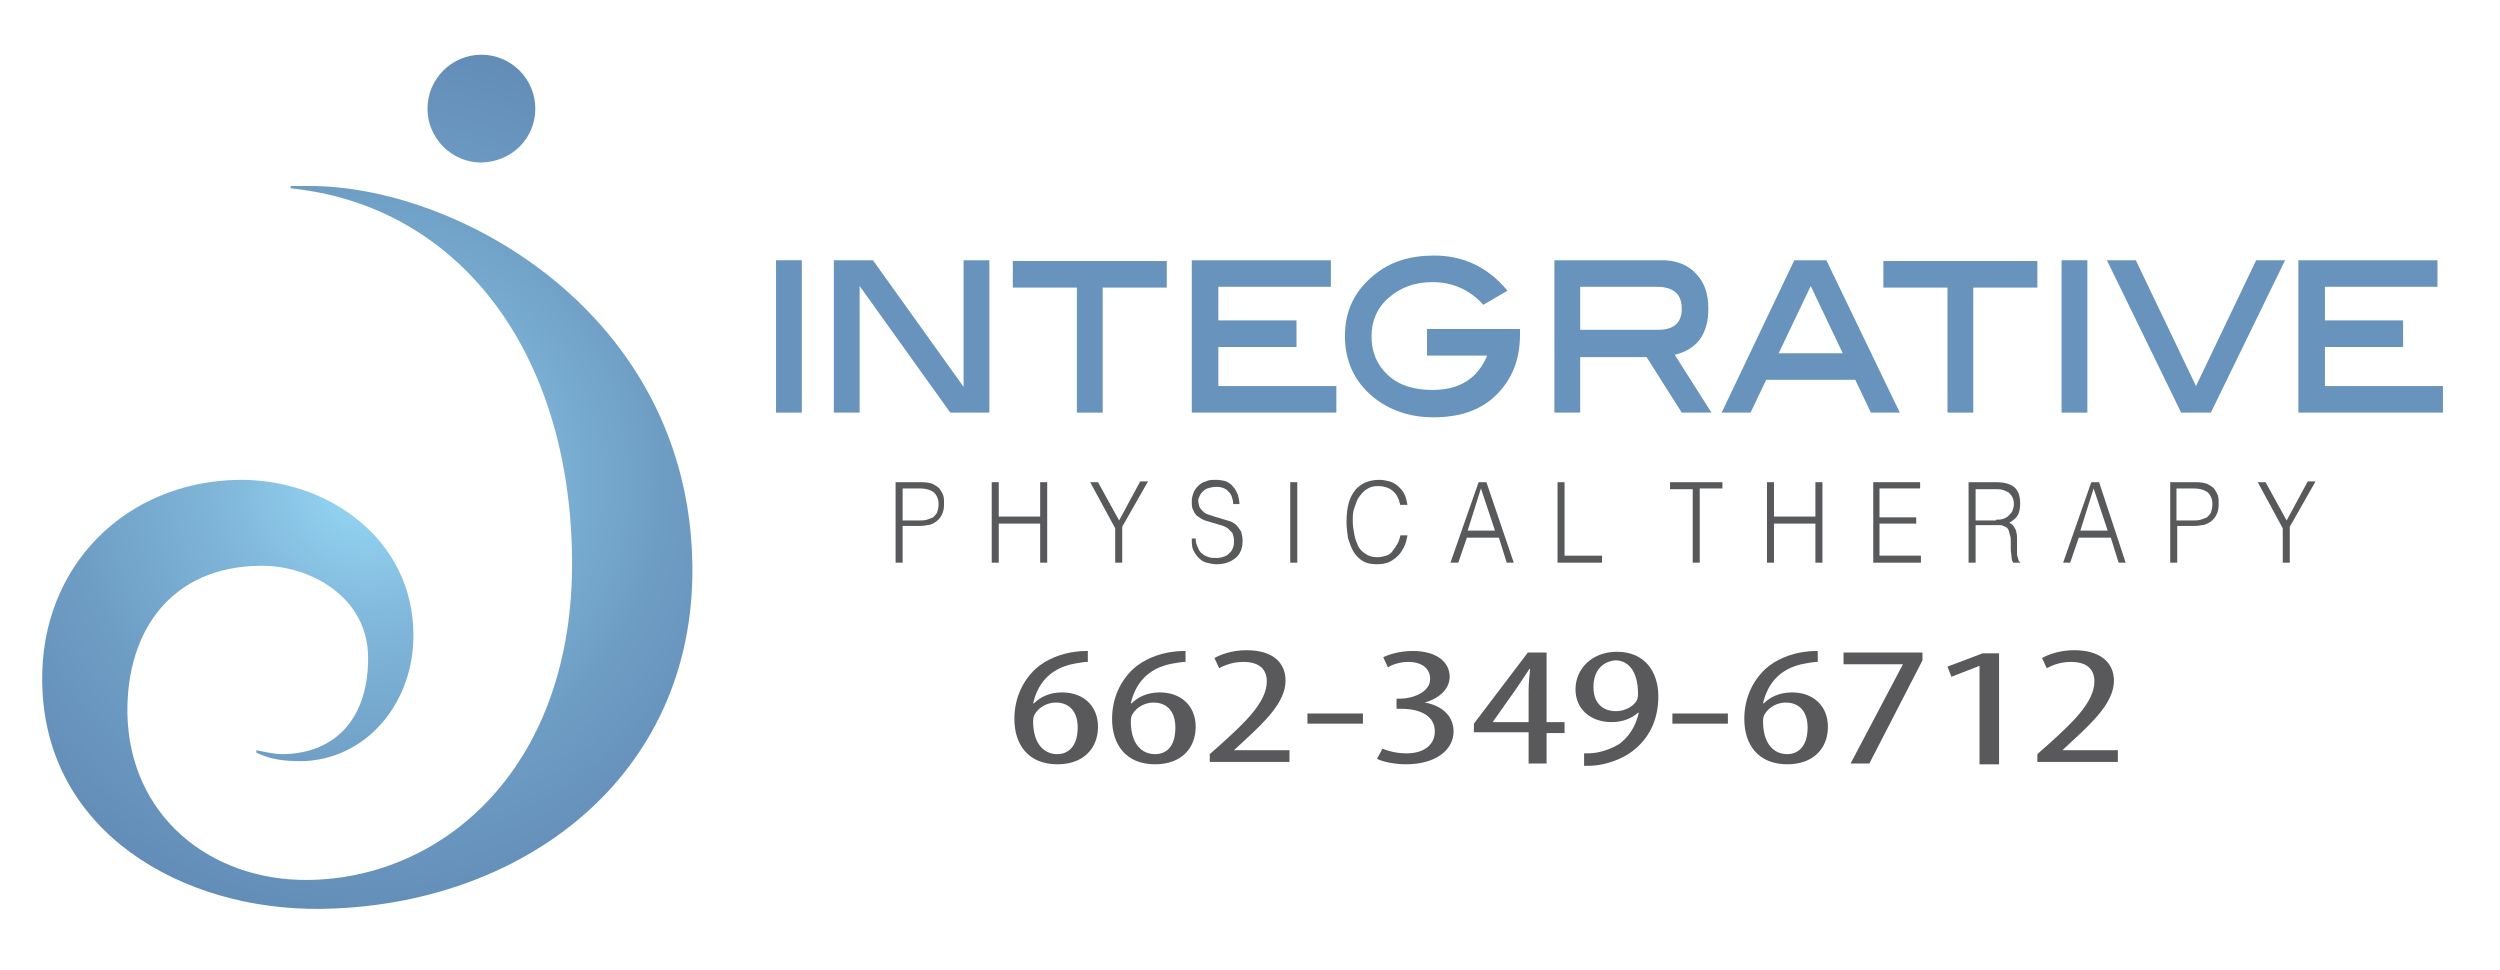 <?xml version="1.0" encoding="utf-8"?>
<!-- Generator: Adobe Illustrator 25.4.1, SVG Export Plug-In . SVG Version: 6.00 Build 0)  -->
<svg version="1.1" id="Layer_1" xmlns="http://www.w3.org/2000/svg" xmlns:xlink="http://www.w3.org/1999/xlink" x="0px" y="0px"
	 viewBox="0 0 319.9 124.1" style="enable-background:new 0 0 319.9 124.1;" xml:space="preserve">
<style type="text/css">
	.st0{fill:url(#SVGID_1_);}
	.st1{fill:#6793BC;}
	.st2{fill:#58595B;}
	.st3{fill:#59595B;}
</style>
<radialGradient id="SVGID_1_" cx="46.982" cy="61.611" r="65.674" gradientUnits="userSpaceOnUse">
	<stop  offset="0" style="stop-color:#97DAF8"/>
	<stop  offset="0.27" style="stop-color:#81B8DB"/>
	<stop  offset="0.581" style="stop-color:#6E9DC4"/>
	<stop  offset="0.836" style="stop-color:#638EB8"/>
	<stop  offset="1" style="stop-color:#5F88B3"/>
</radialGradient>
<path class="st0" d="M30.6,61.4C42,61.3,52.8,69,52.9,81.1C53,90,46.8,97.3,38.5,97.4c-2.4,0-4.1-0.3-5.7-1.1l0-0.3
	c1.1,0.2,2.2,0.5,3.4,0.5c7-0.1,11-4.9,10.9-12.5c-0.1-7.6-7.4-11.7-13.8-11.6c-11.2,0.1-17.1,8.1-17,18.8
	c0.2,13.1,10.5,21.5,23.1,21.4c17.6-0.2,34.1-14.7,33.8-41.2c-0.3-26.6-14.6-45.1-36-47.3l0-0.3l2.1,0c18.9-0.2,48.9,16.1,49.3,48.6
	c0.3,27.2-22,43.6-47.6,43.9c-17.6,0.2-35.4-9.8-35.6-29.1C5.2,72.4,16.1,61.6,30.6,61.4 M68.5,13.9c0-3.8-3.1-6.9-6.9-6.9
	c-3.8,0-6.9,3.1-6.9,6.9c0,3.8,3.1,6.9,6.9,6.9C65.5,20.7,68.5,17.7,68.5,13.9"/>
<g>
	<path class="st1" d="M102.6,52.8h-3.3V33.3h3.3V52.8z"/>
	<path class="st1" d="M126.6,52.8h-5l-11.6-16.2v16.2h-3.3V33.3h5l11.6,16.2V33.3h3.3V52.8z"/>
	<path class="st1" d="M149.3,36.8h-8.2v16h-3.3v-16h-8.2v-3.4h19.7V36.8z"/>
	<path class="st1" d="M170.9,52.8h-18.4V33.3h17.8v3.4h-14.4V41h10v3.4h-10v5h15.1V52.8z"/>
	<path class="st1" d="M194.5,42.2v0.6c0,3.2-1,5.7-3,7.7c-2,2-4.7,2.9-8.1,2.9c-3,0-5.6-0.9-7.7-2.6c-2.4-2-3.6-4.6-3.6-7.8
		c0-3.2,1.2-5.7,3.6-7.7c2.1-1.8,4.7-2.6,7.8-2.6c3.8,0,6.9,1.5,9.4,4.5l-3.1,1.8c-1.7-1.9-3.9-2.9-6.5-2.9c-2.3,0-4.1,0.7-5.6,2
		c-1.5,1.3-2.2,3-2.2,4.9c0,2.1,0.7,3.7,2.1,5c1.4,1.3,3.3,1.9,5.7,1.9c3.5,0,5.8-1.5,7-4.4h-7.7v-3.4H194.5z"/>
	<path class="st1" d="M219,52.8h-3.8l-4.5-7.1h-8.5v7.1h-3.3V33.3h13.8c1.8,0,3.3,0.6,4.3,1.7c1.1,1.1,1.6,2.6,1.6,4.5
		c0,3.2-1.4,5.2-4.3,5.9L219,52.8z M212.2,42.2c2,0,3-0.9,3-2.7c0-1.9-1.1-2.8-3.2-2.8h-9.8v5.5H212.2z"/>
	<path class="st1" d="M243.1,52.8h-3.7l-2-4.2H226l-2,4.2h-3.7l9.3-19.5h4.1L243.1,52.8z M235.8,45.2l-4.1-8.6l-4.1,8.6H235.8z"/>
	<path class="st1" d="M260.7,36.8h-8.2v16h-3.3v-16H241v-3.4h19.7V36.8z"/>
	<path class="st1" d="M267.1,52.8h-3.3V33.3h3.3V52.8z"/>
	<path class="st1" d="M292.4,33.3l-9.5,19.5h-3.8l-9.5-19.5h3.7l7.7,16.1l7.7-16.1H292.4z"/>
	<path class="st1" d="M312.5,52.8h-18.4V33.3h17.8v3.4h-14.4V41h10v3.4h-10v5h15.1V52.8z"/>
</g>
<g>
	<path class="st2" d="M114.6,72V61.7h3.3c0.6,0,1.1,0.1,1.4,0.2c0.4,0.2,0.7,0.4,0.9,0.6c0.2,0.3,0.4,0.6,0.5,0.9
		c0.1,0.3,0.1,0.7,0.1,1.1c0,0.6-0.1,1-0.3,1.4c-0.2,0.4-0.5,0.7-0.8,0.9c-0.3,0.2-0.7,0.4-1.1,0.4c-0.4,0.1-0.8,0.1-1.2,0.1h-1.9
		V72H114.6z M117.5,66.6c0.4,0,0.8,0,1.1-0.1c0.3-0.1,0.6-0.2,0.8-0.3c0.2-0.2,0.4-0.4,0.5-0.6c0.1-0.3,0.2-0.6,0.2-1.1
		c0-0.6-0.2-1.1-0.6-1.5c-0.4-0.3-1-0.5-1.8-0.5h-2.2v4.1H117.5z"/>
	<path class="st2" d="M126.9,72V61.7h0.9v4.4h5.3v-4.4h0.9V72h-0.9v-5h-5.3v5H126.9z"/>
	<path class="st2" d="M143.2,66.6l2.7-5h1l-3.3,5.8V72h-0.9v-4.4l-3.2-5.9h1L143.2,66.6z"/>
	<path class="st2" d="M153,68.9c0,0.5,0.1,0.8,0.3,1.2c0.1,0.3,0.3,0.6,0.6,0.8c0.2,0.2,0.5,0.3,0.8,0.4c0.3,0.1,0.6,0.1,1,0.1
		c0.4,0,0.7-0.1,1-0.2c0.3-0.1,0.5-0.3,0.7-0.5c0.2-0.2,0.3-0.4,0.4-0.7c0.1-0.3,0.1-0.5,0.1-0.8c0-0.4-0.1-0.7-0.2-1
		c-0.2-0.2-0.4-0.4-0.6-0.6c-0.3-0.2-0.5-0.3-0.9-0.4c-0.3-0.1-0.7-0.2-1-0.3c-0.3-0.1-0.7-0.2-1-0.3c-0.3-0.1-0.6-0.3-0.9-0.5
		c-0.3-0.2-0.5-0.5-0.6-0.8c-0.2-0.3-0.2-0.7-0.2-1.2c0-0.4,0.1-0.7,0.2-1c0.1-0.3,0.3-0.6,0.6-0.9c0.3-0.3,0.6-0.5,1-0.6
		c0.4-0.2,0.8-0.2,1.3-0.2c0.5,0,1,0.1,1.3,0.2c0.4,0.2,0.7,0.4,0.9,0.7c0.3,0.3,0.4,0.6,0.6,1c0.1,0.4,0.2,0.8,0.2,1.2h-0.8
		c0-0.4-0.1-0.7-0.2-1c-0.1-0.3-0.3-0.5-0.5-0.7c-0.2-0.2-0.4-0.3-0.7-0.4c-0.3-0.1-0.5-0.1-0.8-0.1c-0.4,0-0.8,0.1-1.1,0.2
		c-0.3,0.1-0.5,0.3-0.7,0.5s-0.3,0.5-0.4,0.7s-0.1,0.5,0,0.8c0,0.3,0.2,0.6,0.4,0.8c0.2,0.2,0.4,0.4,0.7,0.5
		c0.3,0.1,0.6,0.2,0.9,0.3c0.3,0.1,0.7,0.2,1,0.3c0.3,0.1,0.7,0.2,1,0.3c0.3,0.1,0.6,0.3,0.8,0.5c0.2,0.2,0.4,0.5,0.6,0.8
		c0.1,0.3,0.2,0.7,0.2,1.2c0,1-0.3,1.7-0.9,2.2c-0.6,0.5-1.4,0.8-2.4,0.8c-0.5,0-0.9-0.1-1.3-0.2c-0.4-0.1-0.7-0.3-1-0.6
		c-0.3-0.3-0.5-0.6-0.7-1c-0.2-0.4-0.2-0.9-0.2-1.5H153z"/>
	<path class="st2" d="M165.1,72V61.7h0.9V72H165.1z"/>
	<path class="st2" d="M179.2,64.7c-0.2-0.9-0.5-1.5-1-1.9c-0.5-0.4-1.1-0.6-1.9-0.6c-0.5,0-1,0.1-1.4,0.4c-0.4,0.2-0.7,0.6-1,1
		c-0.3,0.4-0.4,0.9-0.6,1.4s-0.2,1.1-0.2,1.7c0,0.6,0.1,1.1,0.2,1.7c0.1,0.6,0.3,1,0.5,1.5c0.2,0.4,0.6,0.8,1,1
		c0.4,0.3,0.9,0.4,1.5,0.4c0.4,0,0.7-0.1,1.1-0.2c0.3-0.1,0.6-0.3,0.8-0.6c0.2-0.3,0.4-0.5,0.6-0.9c0.2-0.3,0.3-0.7,0.4-1.1h0.9
		c-0.1,0.5-0.2,1-0.4,1.4c-0.2,0.4-0.4,0.8-0.8,1.2c-0.3,0.3-0.7,0.6-1.1,0.8c-0.4,0.2-1,0.3-1.6,0.3c-0.7,0-1.3-0.1-1.8-0.4
		c-0.5-0.3-0.9-0.7-1.2-1.2c-0.3-0.5-0.5-1.1-0.7-1.7c-0.1-0.7-0.2-1.3-0.2-2.1c0-1,0.1-1.8,0.3-2.5c0.2-0.7,0.5-1.2,0.9-1.7
		c0.4-0.4,0.8-0.7,1.3-0.9c0.5-0.2,1.1-0.3,1.7-0.3c0.5,0,0.9,0.1,1.3,0.2c0.4,0.1,0.7,0.3,1.1,0.6c0.3,0.3,0.6,0.6,0.8,1
		c0.2,0.4,0.3,0.9,0.4,1.4H179.2z"/>
	<path class="st2" d="M185.6,72l3.6-10.3h1l3.5,10.3h-0.9l-1-3.2h-4.1l-1.1,3.2H185.6z M187.8,67.9h3.5l-1.8-5.4L187.8,67.9z"/>
	<path class="st2" d="M199.3,72V61.7h0.9v9.4h4.8V72H199.3z"/>
	<path class="st2" d="M213.8,61.7h6.6v0.8h-2.9V72h-0.9v-9.4h-2.9V61.7z"/>
	<path class="st2" d="M226.1,72V61.7h0.9v4.4h5.3v-4.4h0.9V72h-0.9v-5H227v5H226.1z"/>
	<path class="st2" d="M239.7,72V61.7h6v0.8h-5.2v3.7h4.7v0.8h-4.7v4.1h5.3V72H239.7z"/>
	<path class="st2" d="M252.8,67.3V72l-0.9,0V61.7h3.5c1,0,1.8,0.2,2.3,0.6c0.5,0.4,0.8,1.1,0.8,2.1c0,0.6-0.1,1.2-0.3,1.5
		c-0.2,0.4-0.6,0.7-1.1,1c0.3,0.1,0.5,0.3,0.6,0.5s0.3,0.4,0.3,0.7c0.1,0.3,0.1,0.5,0.1,0.8c0,0.3,0,0.6,0,0.8c0,0.4,0,0.7,0,1
		c0,0.3,0,0.5,0.1,0.6c0,0.2,0.1,0.3,0.1,0.4c0,0.1,0.1,0.2,0.2,0.2v0.1l-0.9,0c-0.1-0.2-0.2-0.4-0.2-0.7c0-0.3-0.1-0.6-0.1-1
		s0-0.7,0-1c0-0.3,0-0.6-0.1-0.8c-0.1-0.3-0.1-0.5-0.2-0.7c-0.1-0.2-0.2-0.3-0.4-0.4c-0.2-0.1-0.3-0.1-0.5-0.2c-0.2,0-0.4,0-0.6,0
		H252.8z M255.4,66.5c0.3,0,0.6,0,0.9-0.1c0.3-0.1,0.5-0.2,0.7-0.4c0.2-0.2,0.4-0.4,0.5-0.6c0.1-0.3,0.2-0.6,0.2-0.9
		c0-0.4-0.1-0.7-0.2-0.9c-0.1-0.2-0.3-0.4-0.5-0.6c-0.2-0.1-0.4-0.2-0.7-0.3s-0.5-0.1-0.8-0.1h-2.7v4H255.4z"/>
	<path class="st2" d="M264,72l3.6-10.3h1L272,72h-0.9l-1-3.2h-4.1l-1.1,3.2H264z M266.2,67.9h3.5l-1.8-5.4L266.2,67.9z"/>
	<path class="st2" d="M277.7,72V61.7h3.3c0.6,0,1.1,0.1,1.4,0.2c0.4,0.2,0.7,0.4,0.9,0.6c0.2,0.3,0.4,0.6,0.5,0.9
		c0.1,0.3,0.1,0.7,0.1,1.1c0,0.6-0.1,1-0.3,1.4c-0.2,0.4-0.5,0.7-0.8,0.9c-0.3,0.2-0.7,0.4-1.1,0.4c-0.4,0.1-0.8,0.1-1.2,0.1h-1.9
		V72H277.7z M280.5,66.6c0.4,0,0.8,0,1.1-0.1c0.3-0.1,0.6-0.2,0.8-0.3c0.2-0.2,0.4-0.4,0.5-0.6c0.1-0.3,0.2-0.6,0.2-1.1
		c0-0.6-0.2-1.1-0.6-1.5c-0.4-0.3-1-0.5-1.8-0.5h-2.2v4.1H280.5z"/>
	<path class="st2" d="M292.6,66.6l2.7-5h1l-3.3,5.8V72h-0.9v-4.4l-3.2-5.9h1L292.6,66.6z"/>
</g>
<g>
	<path class="st3" d="M139.1,84.7c-0.4,0-0.9,0.1-1.5,0.2c-3.5,0.6-4.9,2.9-5.4,5.1h0.1c0.8-0.8,2-1.4,3.6-1.4
		c2.7,0,4.6,1.7,4.6,4.4c0,2.7-1.8,4.8-5.2,4.8c-3.7,0-5.5-2.5-5.5-5.8c0-2.7,1.1-4.9,2.7-6.4c1.3-1.2,3.3-2,5.1-2.2
		c0.7-0.1,1.2-0.1,1.6-0.1V84.7z M137.9,93.1c0-2.1-1.1-3.2-2.8-3.2c-1,0-2.1,0.5-2.7,1.5c-0.1,0.2-0.2,0.4-0.2,0.9
		c0,2.9,1.4,4.2,3.1,4.2C136.6,96.5,137.9,95.6,137.9,93.1z"/>
	<path class="st3" d="M151.6,84.7c-0.4,0-0.9,0.1-1.5,0.2c-3.5,0.6-4.9,2.9-5.4,5.1h0.1c0.8-0.8,2-1.4,3.6-1.4
		c2.7,0,4.6,1.7,4.6,4.4c0,2.7-1.8,4.8-5.2,4.8c-3.7,0-5.5-2.5-5.5-5.8c0-2.7,1.1-4.9,2.7-6.4c1.3-1.2,3.3-2,5.1-2.2
		c0.7-0.1,1.2-0.1,1.6-0.1V84.7z M150.4,93.1c0-2.1-1.1-3.2-2.8-3.2c-1,0-2.1,0.5-2.7,1.5c-0.1,0.2-0.2,0.4-0.2,0.9
		c0,2.9,1.4,4.2,3.1,4.2C149.2,96.5,150.4,95.6,150.4,93.1z"/>
	<path class="st3" d="M154.8,97.6v-1.1l1.8-1.6c2.5-2.3,5.5-5,5.5-7.7c0-1.6-1-2.5-3-2.5c-1.5,0-2.5,0.5-3.1,0.8l-0.6-1.3
		c0.7-0.4,2.2-1,4.1-1c3.5,0,5,1.7,5,3.9c0,2.7-2.6,5.2-5.2,7.6l-1.4,1.3v0h7.1v1.5H154.8z"/>
	<path class="st3" d="M174.4,91.3v1.3h-7.1v-1.3H174.4z"/>
	<path class="st3" d="M176.9,95.8c0.7,0.3,1.8,0.6,3.1,0.6c2.2,0,3.6-1.1,3.6-2.8c0-1.9-1.7-2.9-4.3-2.9h-0.6v-1.3h0.5
		c1.5,0,3.8-0.8,3.8-2.5c0-1.4-1.1-2.2-2.8-2.2c-1,0-2,0.3-2.6,0.7l-0.6-1.3c0.8-0.4,2.2-0.8,3.8-0.8c3,0,4.7,1.4,4.7,3.3
		c0,1.4-1.1,2.7-3.2,3.3v0c1.9,0.3,3.7,1.5,3.7,3.7c0,2.3-2.2,4.2-6.1,4.2c-1.4,0-2.9-0.3-3.7-0.7L176.9,95.8z"/>
	<path class="st3" d="M195.6,97.6v-3.9h-7v-1.1l6.9-9.1h2.4v8.9h2.3v1.4h-2.3v3.9H195.6z M195.6,92.4v-4c0-1,0.1-1.9,0.2-2.8h-0.1
		c-0.7,1.1-1.2,1.8-1.8,2.7l-2.9,4.1v0H195.6z"/>
	<path class="st3" d="M202.7,96.4c0.6,0,1,0,1.6-0.1c1.1-0.2,2.1-0.6,2.9-1.1c1.2-0.9,2.1-2.2,2.5-4h-0.1c-0.8,0.7-1.9,1.2-3.4,1.2
		c-2.6,0-4.6-1.6-4.6-4.2c0-2.6,2.1-4.8,5.3-4.8c3.6,0,5.3,2.6,5.3,5.7c0,2.8-1,5-2.8,6.6c-1.2,1.1-3,1.9-4.9,2.2
		c-0.7,0.1-1.2,0.1-1.8,0.1V96.4z M203.9,87.9c0,2.1,1.2,3.1,2.9,3.1c1,0,2.1-0.5,2.6-1.3c0.1-0.2,0.2-0.4,0.2-0.9
		c0-3-1.3-4.3-2.9-4.3C205.4,84.6,203.9,85.5,203.9,87.9z"/>
	<path class="st3" d="M221.1,91.3v1.3H214v-1.3H221.1z"/>
	<path class="st3" d="M232.5,84.7c-0.4,0-0.9,0.1-1.5,0.2c-3.5,0.6-4.9,2.9-5.4,5.1h0.1c0.8-0.8,2-1.4,3.6-1.4
		c2.7,0,4.6,1.7,4.6,4.4c0,2.7-1.8,4.8-5.2,4.8c-3.7,0-5.5-2.5-5.5-5.8c0-2.7,1.1-4.9,2.7-6.4c1.3-1.2,3.3-2,5.1-2.2
		c0.7-0.1,1.2-0.1,1.6-0.1V84.7z M231.3,93.1c0-2.1-1.1-3.2-2.8-3.2c-1,0-2.1,0.5-2.7,1.5c-0.1,0.2-0.2,0.4-0.2,0.9
		c0,2.9,1.4,4.2,3.1,4.2C230,96.5,231.3,95.6,231.3,93.1z"/>
	<path class="st3" d="M246,83.5v1l-6.8,13.2h-2.4l6.7-12.7v0h-7.6v-1.5H246z"/>
	<path class="st3" d="M253.3,85.2L253.3,85.2l-3.6,1.4l-0.5-1.3l4.5-1.7h2.1v14.2h-2.5V85.2z"/>
	<path class="st3" d="M260.7,97.6v-1.1l1.8-1.6c2.5-2.3,5.5-5,5.5-7.7c0-1.6-1-2.5-3-2.5c-1.5,0-2.5,0.5-3.1,0.8l-0.6-1.3
		c0.7-0.4,2.2-1,4.1-1c3.5,0,5.1,1.7,5.1,3.9c0,2.7-2.6,5.2-5.2,7.6l-1.4,1.3v0h7.1v1.5H260.7z"/>
</g>
</svg>
